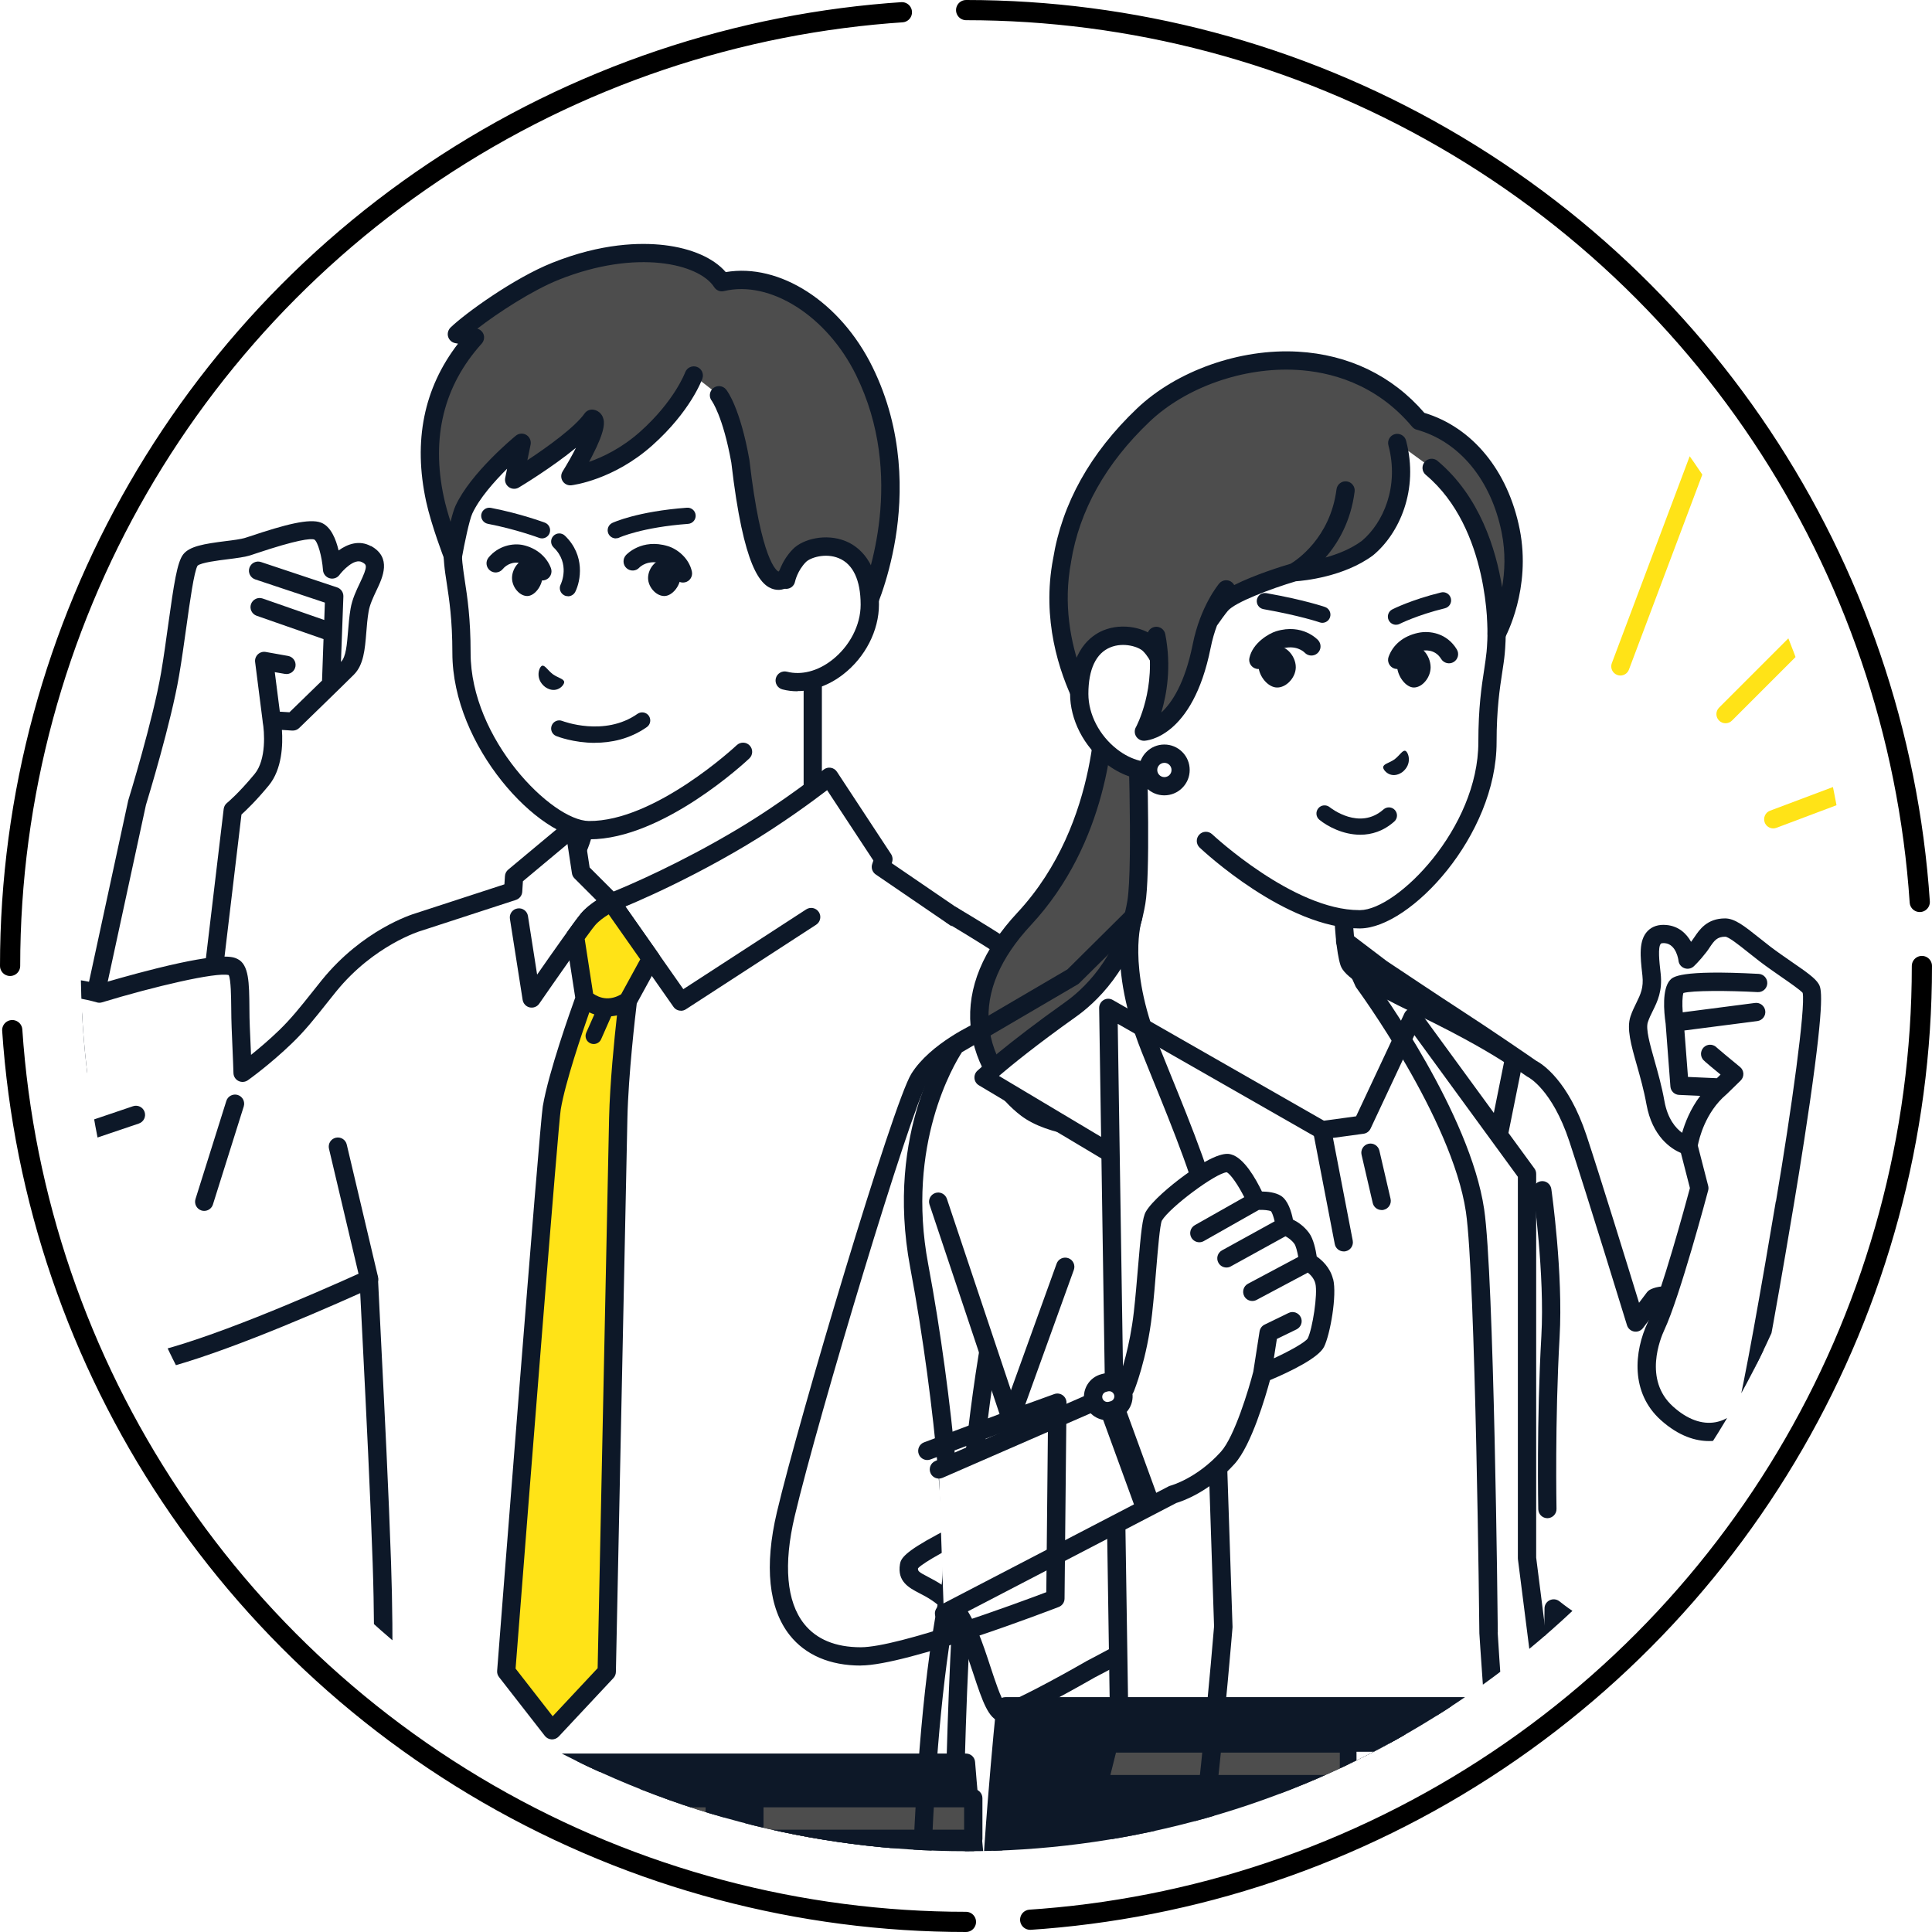 <?xml version="1.0" encoding="UTF-8"?>
<svg id="_レイヤー_7" data-name="レイヤー 7" xmlns="http://www.w3.org/2000/svg" xmlns:xlink="http://www.w3.org/1999/xlink" viewBox="0 0 287 287">
  <defs>
    <style>
      .cls-1 {
        fill: #fff;
      }

      .cls-2 {
        fill: url(#_新規パターンスウォッチ_2);
      }

      .cls-3 {
        fill: #4d4d4d;
      }

      .cls-4 {
        stroke: #000;
        stroke-dasharray: 0 0 213.51 9.55;
        stroke-linecap: round;
        stroke-linejoin: round;
        stroke-width: 3px;
      }

      .cls-4, .cls-5 {
        fill: none;
      }

      .cls-6 {
        clip-path: url(#clippath);
      }

      .cls-7 {
        fill: #ffe317;
      }

      .cls-8 {
        fill: #0d1828;
      }
    </style>
    <clipPath id="clippath">
      <circle class="cls-5" cx="143.5" cy="143.5" r="131.5"/>
    </clipPath>
    <pattern id="_新規パターンスウォッチ_2" data-name="新規パターンスウォッチ 2" x="0" y="0" width="20" height="20" patternTransform="translate(-3418.49 -10207.68) rotate(-45) scale(.24)" patternUnits="userSpaceOnUse" viewBox="0 0 20 20">
      <g>
        <rect class="cls-5" width="20" height="20"/>
        <rect class="cls-1" x="19" y="19" width="22" height="22"/>
        <rect class="cls-1" x="-1" y="19" width="22" height="22"/>
        <rect class="cls-1" x="-21" y="19" width="22" height="22"/>
        <rect class="cls-1" x="19" y="-1" width="22" height="22"/>
        <g>
          <rect class="cls-1" x="-1" y="-1" width="22" height="22"/>
          <circle class="cls-7" cx="10" cy="10" r="3.5"/>
        </g>
        <rect class="cls-1" x="-21" y="-1" width="22" height="22"/>
        <rect class="cls-1" x="19" y="-21" width="22" height="22"/>
        <rect class="cls-1" x="-1" y="-21" width="22" height="22"/>
        <rect class="cls-1" x="-21" y="-21" width="22" height="22"/>
      </g>
    </pattern>
  </defs>
  <circle class="cls-1" cx="143.5" cy="143.5" r="131.5"/>
  <circle class="cls-4" cx="143.5" cy="143.5" r="142"/>
  <g class="cls-6">
    <g>
      <g id="man">
        <g>
          <g>
            <path class="cls-1" d="M54.45,82.32c-2.46-1.34-5.1,2.28-5.1,2.28,0,0-.36-5.01-2.15-5.7s-8.29,1.61-10.33,2.28c-2.04,.67-7.51,.65-8.58,2.01-1.07,1.36-1.81,9.86-3.02,16.97-1.21,7.11-4.9,19.08-4.9,19.08l-8.52,39.4,18.04,1.07,4.69-39.37s1.74-1.41,4.29-4.49c2.55-3.09,1.48-8.85,1.48-8.85l3.15,.2s6.51-6.3,8.12-7.91c1.61-1.61,1.21-5.1,1.81-8.65s4.13-6.61,1.01-8.32Z"/>
            <path class="cls-8" d="M55.1,81.13c-1.7-.93-3.43-.35-4.8,.64-.4-1.7-1.16-3.57-2.6-4.13-1.74-.67-5.34,.28-10.6,2.04-.25,.08-.46,.16-.65,.21-.62,.2-1.82,.36-2.99,.5-3.15,.4-5.29,.75-6.24,1.96-.9,1.15-1.38,4.34-2.22,10.37-.33,2.39-.67,4.86-1.07,7.21-1.18,6.94-4.82,18.79-4.86,18.91-.01,.04-.02,.07-.03,.11l-8.52,39.4c-.16,.73,.31,1.46,1.04,1.61,.73,.16,1.46-.31,1.61-1.04l8.51-39.34c.31-1.01,3.74-12.26,4.92-19.2,.41-2.39,.75-4.88,1.09-7.29,.51-3.66,1.14-8.21,1.66-9.06,.52-.46,3.07-.78,4.45-.95,1.35-.17,2.62-.33,3.49-.62,.19-.06,.41-.14,.66-.22,6.21-2.08,8.19-2.28,8.74-2.09,.51,.28,1.15,2.53,1.29,4.54,.04,.57,.43,1.05,.98,1.21,.55,.16,1.14-.04,1.47-.5,.41-.56,2.19-2.52,3.35-1.89,.69,.37,.92,.5-.31,3.08-.54,1.13-1.15,2.41-1.39,3.82-.2,1.18-.29,2.32-.38,3.41-.16,1.93-.3,3.76-1.05,4.51,0,0,0,0,0,0l.36-9.73c.02-.6-.36-1.15-.93-1.34l-11.31-3.77c-.71-.24-1.48,.15-1.72,.86-.24,.71,.15,1.48,.86,1.72l10.35,3.45-.09,2.58-9.15-3.19c-.71-.25-1.48,.13-1.73,.83-.25,.71,.13,1.48,.83,1.73l9.94,3.47-.22,6.16c-1.84,1.79-3.95,3.84-4.84,4.71l-1.43-.09-.75-5.87,1.5,.26c.74,.13,1.44-.36,1.57-1.1,.13-.74-.36-1.44-1.1-1.57l-3.31-.59c-.43-.08-.86,.06-1.17,.35-.31,.3-.47,.73-.41,1.15l1.12,8.81s0,.02,0,.02c0,.02,0,.04,0,.05,.27,1.43,.57,5.61-1.19,7.74-2.41,2.92-4.08,4.29-4.1,4.3-.28,.22-.45,.54-.5,.9l-4.69,39.37c-.09,.74,.44,1.42,1.19,1.51,.05,0,.11,0,.16,0,.68,0,1.26-.51,1.35-1.2l4.63-38.85c.69-.62,2.16-2.02,4.05-4.31,2.01-2.43,2.11-6.12,1.96-8.26l1.53,.1c.38,.02,.76-.11,1.03-.38,.27-.26,6.53-6.33,8.13-7.93,1.45-1.45,1.64-3.76,1.84-6.21,.08-1.04,.17-2.11,.35-3.18,.18-1.04,.68-2.09,1.16-3.11,.93-1.95,2.33-4.9-.84-6.63Z"/>
          </g>
          <g>
            <path class="cls-1" d="M131.7,135.71c-4.82-2.33-10.97-7.77-10.97-14.83v-28.63l-16.87,14.22-16.87,10.33v4.08c0,7.05-6.14,12.5-10.97,14.83-9.89,4.78-13.89,11.01-13.89,11.01l29.22,16.32h25.01l29.22-16.32s-4-6.23-13.89-11.01Z"/>
            <path class="cls-8" d="M116.37,164.39c-.48,0-.94-.25-1.19-.7-.37-.65-.13-1.48,.52-1.85l27.86-15.55c-1.62-1.96-5.57-6.04-12.45-9.36-5.84-2.82-11.73-8.88-11.73-16.05v-25.71l-14.64,12.34c-.05,.04-.11,.08-.17,.12l-16.23,9.93v3.32c0,7.17-5.89,13.23-11.73,16.05-6.92,3.34-10.84,7.41-12.46,9.36l27.86,15.56c.65,.37,.89,1.19,.52,1.85-.37,.65-1.19,.89-1.85,.52l-29.22-16.32c-.33-.18-.56-.49-.66-.86-.09-.36-.03-.75,.17-1.06,.17-.27,4.32-6.61,14.44-11.5,3.79-1.83,10.2-6.75,10.2-13.6v-4.08c0-.47,.25-.91,.65-1.16l16.79-10.27,16.8-14.15c.4-.34,.97-.42,1.45-.19,.48,.22,.79,.7,.79,1.23v28.63c0,6.85,6.41,11.77,10.2,13.6,10.12,4.89,14.27,11.23,14.44,11.5,.2,.32,.27,.7,.17,1.06-.09,.36-.33,.67-.66,.86l-29.22,16.32c-.21,.12-.44,.17-.66,.17Z"/>
          </g>
          <g>
            <path class="cls-1" d="M152.89,143.84l-22.03-15.05c.25-.74,.38-1.14,.38-1.14l-8.04-12.23s-5.84,4.7-13.04,8.99c-10.51,6.27-19.34,9.64-19.34,9.64l-4.52-4.52-1.02-6.72-3.56,2.97-5.36,4.47-.13,2.15s0,0,0,0l-14.09,4.59s-7.29,2.1-13.28,9.48c-2.22,2.73-4.03,5.23-6.44,7.56-3.19,3.08-6.39,5.37-6.39,5.37,0,0-.04-1.72-.27-6.75-.17-3.76,.2-8.33-1.07-8.94-2.73-1.32-19.94,3.93-19.94,3.93,0,0-4.58-1.34-6.91-.72-2.33,.63-4.9,18.85-4.9,20.75s2.24,3.04,2.24,3.04c0,0-1.25,19.49-.36,24.23,.89,4.74,4.92,10.18,17.35,7.49,8.88-1.92,24.46-8.68,32.62-12.38,.59,12.09,1.48,28.57,1.95,42.13,.48,14.03,0,24.85,0,24.85l4.65,16.13h80.42s.08-46.98,5.81-76.65c2.13-11.04,9.49-10.43,12.06-21.73,4.83-21.26-6.76-30.95-6.76-30.95Z"/>
            <path class="cls-8" d="M141.78,274.52H61.37c-.61,0-1.14-.4-1.31-.98l-4.65-16.13c-.04-.14-.06-.29-.05-.44,0-.11,.47-10.94,0-24.75-.35-10.32-.95-22.26-1.48-32.8-.13-2.54-.25-5-.37-7.32-8.7,3.9-22.73,9.85-31.07,11.65-6.16,1.33-10.99,.87-14.37-1.37-3.06-2.03-4.19-5.04-4.6-7.2-.82-4.35,.06-19.98,.29-23.77-.89-.65-2.19-1.91-2.19-3.76,0-1.11,.67-6.26,1.6-11.11,1.98-10.33,3.43-10.72,4.3-10.95,2.27-.61,5.98,.27,7.25,.61,1.16-.35,4.8-1.42,8.64-2.37,9.76-2.41,11.27-1.69,11.91-1.38,1.72,.83,1.75,3.54,1.78,7.3,0,.94,.02,1.9,.06,2.81,.08,1.76,.14,3.12,.18,4.14,1.16-.93,2.68-2.21,4.19-3.67,1.78-1.72,3.26-3.59,4.83-5.56,.49-.61,.98-1.24,1.5-1.88,6.07-7.48,13.36-9.75,13.93-9.92l13.19-4.3,.08-1.23c.02-.37,.2-.72,.49-.96l8.92-7.44c.38-.31,.89-.4,1.35-.23,.46,.17,.79,.58,.86,1.07l.96,6.28,3.57,3.57c2.4-.98,9.84-4.16,18.31-9.21,7.03-4.19,12.83-8.84,12.88-8.89,.3-.24,.68-.34,1.06-.28,.38,.06,.71,.28,.92,.6l8.04,12.23c.23,.35,.28,.78,.16,1.17,0,0-.02,.06-.06,.18l21.18,14.47s.07,.05,.1,.08c.13,.11,3.16,2.68,5.56,7.98,2.18,4.82,4.23,12.95,1.66,24.31-1.35,5.96-3.95,8.79-6.47,11.53-2.35,2.56-4.58,4.98-5.58,10.16-5.64,29.21-5.79,75.92-5.79,76.39,0,.75-.61,1.36-1.36,1.36Zm-79.4-2.72h78.05c.07-7.94,.68-48.91,5.83-75.55,1.15-5.93,3.74-8.76,6.25-11.48,2.38-2.59,4.63-5.03,5.82-10.29,4.45-19.59-5.54-28.92-6.27-29.57l-21.97-15.01c-.5-.34-.72-.98-.52-1.56,.07-.2,.12-.37,.17-.51l-6.87-10.45c-2.09,1.6-6.71,5.02-12.02,8.19-10.49,6.26-19.46,9.71-19.55,9.74-.5,.19-1.07,.07-1.44-.31l-4.52-4.52c-.2-.2-.34-.47-.38-.76l-.66-4.34-6.62,5.53-.1,1.56c-.03,.56-.41,1.03-.93,1.21l-14.09,4.59s-.03,0-.04,.01c-.07,.02-6.98,2.1-12.6,9.03-.51,.63-1,1.25-1.48,1.85-1.62,2.04-3.15,3.98-5.07,5.82-3.22,3.11-6.41,5.4-6.55,5.49-.41,.29-.95,.33-1.39,.11-.45-.22-.74-.68-.75-1.18,0-.02-.05-1.78-.27-6.73-.04-.95-.05-1.94-.06-2.9-.02-1.69-.04-4.2-.37-4.92-1.87-.47-11.1,1.7-18.83,4.05-.25,.08-.52,.08-.78,0-1.57-.46-4.5-1.04-5.99-.75-.26,.36-1.27,2.15-2.65,9.57-.87,4.68-1.42,9.14-1.42,9.91,0,.89,1.18,1.67,1.49,1.83,.48,.25,.77,.76,.74,1.3-.01,.19-1.23,19.38-.38,23.89,.31,1.65,1.16,3.93,3.43,5.44,2.74,1.82,6.88,2.15,12.29,.98,8.71-1.88,24-8.51,32.35-12.29,.41-.19,.88-.16,1.27,.08,.38,.23,.63,.64,.65,1.09,.14,2.89,.3,6.02,.46,9.31,.53,10.55,1.13,22.51,1.48,32.85,.44,12.83,.07,23.11,0,24.74l4.3,14.93ZM8.43,148.1h0Z"/>
          </g>
          <g>
            <path class="cls-8" d="M57.76,261.84l2.35,53.24h88.73s-4.26-39.44-5.34-53.24H57.76Z"/>
            <path class="cls-8" d="M148.84,316.44c-.68,0-1.27-.52-1.35-1.21-.04-.38-4.04-37.37-5.24-52.03H59.18l2.29,51.83c.03,.75-.55,1.38-1.3,1.42-.75,.03-1.38-.55-1.42-1.3l-2.35-53.24c-.02-.37,.12-.73,.38-1,.26-.27,.61-.42,.98-.42h85.74c.71,0,1.3,.55,1.35,1.25,1.06,13.63,5.29,52.81,5.33,53.2,.08,.75-.46,1.42-1.2,1.5-.05,0-.1,0-.15,0Z"/>
          </g>
          <path class="cls-8" d="M101.15,150.14c-.43,0-.85-.2-1.11-.58l-9.63-13.74c-.64,.39-1.46,.97-2.02,1.62-.98,1.16-6.32,8.81-8.29,11.66-.32,.46-.88,.67-1.42,.55-.54-.12-.95-.57-1.04-1.11l-1.89-12.04c-.12-.74,.39-1.44,1.13-1.55,.74-.12,1.44,.39,1.55,1.13l1.36,8.7c2.22-3.19,5.66-8.08,6.53-9.09,1.42-1.66,3.81-2.81,3.92-2.86,.6-.28,1.31-.09,1.69,.45l9.58,13.66,18.25-11.85c.63-.41,1.47-.23,1.88,.4,.41,.63,.23,1.47-.4,1.88l-19.35,12.56c-.23,.15-.48,.22-.74,.22Z"/>
          <g>
            <path class="cls-7" d="M81.97,164.58c.94-5.55,4.88-16.25,4.88-16.25h0l-1.42-9.18c.89-1.24,1.61-2.21,1.93-2.59,1.16-1.36,3.18-2.37,3.44-2.5l.05,.02,5.85,8.34-3.42,6.24h0s-1.27,10.21-1.43,17.45c-.16,7.24-1.71,82.25-1.71,82.25l-8.12,8.68-6.81-8.74s6.31-81,6.77-83.71Z"/>
            <path class="cls-8" d="M97.8,141.64l-5.85-8.34c-.17-.24-.42-.42-.7-.51l-.05-.02c-.33-.11-.69-.08-1.01,.07-.42,.2-2.56,1.29-3.87,2.84-.32,.38-.97,1.25-2,2.68-.21,.29-.29,.65-.24,1l1.37,8.83c-.68,1.89-3.96,11.07-4.82,16.16-.47,2.74-6.53,80.53-6.78,83.84-.03,.34,.07,.67,.28,.94l6.81,8.74c.24,.31,.61,.5,1.01,.52,.02,0,.04,0,.06,0,.37,0,.73-.16,.99-.43l8.12-8.68c.23-.24,.36-.57,.37-.9,.02-.75,1.55-75.09,1.71-82.25,.14-6.46,1.19-15.43,1.39-17.06l3.29-6.01c.25-.45,.22-1.01-.08-1.43Zm-7.32,24.44c-.15,6.84-1.56,75.05-1.7,81.73l-6.68,7.14-5.51-7.08c2.19-28.13,6.36-80.98,6.71-83.07,.69-4.08,3.13-11.23,4.24-14.41,.23,.11,.48,.21,.75,.3l-1.2,2.71c-.27,.61,0,1.32,.62,1.59,.16,.07,.32,.1,.49,.1,.46,0,.91-.27,1.1-.72l1.5-3.4c.3-.03,.58-.07,.85-.13-.39,3.47-1.05,10.11-1.17,15.23Zm1.76-18.36c-.37,.22-1.19,.63-2.17,.58-.87-.04-1.58-.43-1.96-.7l-1.25-8.1c.97-1.34,1.37-1.86,1.54-2.05,.52-.61,1.32-1.19,2.02-1.62l4.69,6.68-2.85,5.21Z"/>
          </g>
          <g>
            <g>
              <rect class="cls-3" x="69.06" y="267.12" width="37.12" height="6.04"/>
              <path class="cls-8" d="M106.18,274.52h-37.12c-.75,0-1.36-.61-1.36-1.36v-6.04c0-.75,.61-1.36,1.36-1.36h37.12c.75,0,1.36,.61,1.36,1.36v6.04c0,.75-.61,1.36-1.36,1.36Zm-35.76-2.72h34.4v-3.32h-34.4v3.32Z"/>
            </g>
            <g>
              <rect class="cls-3" x="56.72" y="267.12" width="6.79" height="6.04"/>
              <path class="cls-8" d="M63.51,274.52h-6.79c-.75,0-1.36-.61-1.36-1.36v-6.04c0-.75,.61-1.36,1.36-1.36h6.79c.75,0,1.36,.61,1.36,1.36v6.04c0,.75-.61,1.36-1.36,1.36Zm-5.43-2.72h4.07v-3.32h-4.07v3.32Z"/>
            </g>
            <g>
              <rect class="cls-3" x="112.06" y="267.12" width="32.52" height="6.04"/>
              <path class="cls-8" d="M144.58,274.52h-32.52c-.75,0-1.36-.61-1.36-1.36v-6.04c0-.75,.61-1.36,1.36-1.36h32.52c.75,0,1.36,.61,1.36,1.36v6.04c0,.75-.61,1.36-1.36,1.36Zm-31.16-2.72h29.8v-3.32h-29.8v3.32Z"/>
            </g>
            <g>
              <path class="cls-1" d="M76.73,273.16h7.43v-6.04h-7.43c-1.16,0-2.17-.89-2.2-2.05-.04-1.2,.92-2.18,2.11-2.18h9.03c1.67,0,3.02,1.35,3.02,3.02v8.45c0,1.67-1.35,3.02-3.02,3.02h-9.03c-1.19,0-2.15-.98-2.11-2.18,.03-1.16,1.04-2.05,2.2-2.05Z"/>
              <path class="cls-8" d="M85.66,278.74h-9.03c-.95,0-1.83-.37-2.49-1.05-.66-.68-1.01-1.58-.98-2.52,.06-1.86,1.65-3.36,3.56-3.36h6.07v-3.32h-6.07c-1.91,0-3.5-1.51-3.56-3.37-.03-.95,.32-1.84,.98-2.52,.66-.68,1.54-1.05,2.49-1.05h9.03c2.41,0,4.38,1.96,4.38,4.38v8.45c0,2.41-1.96,4.38-4.38,4.38Zm-8.94-4.23c-.44,0-.83,.33-.84,.73,0,.28,.13,.46,.21,.55,.14,.15,.34,.23,.54,.23h9.03c.92,0,1.66-.74,1.66-1.66v-8.45c0-.92-.74-1.66-1.66-1.66h-9.03c-.21,0-.4,.08-.54,.23-.08,.09-.22,.27-.21,.55,.01,.4,.4,.73,.84,.73h7.43c.75,0,1.36,.61,1.36,1.36v6.04c0,.75-.61,1.36-1.36,1.36h-7.43Z"/>
            </g>
          </g>
          <g>
            <g>
              <g>
                <path class="cls-1" d="M98.37,43.16c-6.95-.09-15.49,2.74-20.53,8.03-10.64,11.17-11.07,26.42-10.49,32.53,.28,2.96,1.22,6.25,1.22,13.27,0,13.74,12.73,26.26,18.9,26.32,10.48,.11,22.93-11.64,22.93-11.64l10.34-15.59v-9.07s0-5.79-.05-11.92c-.08-9.11-2.85-31.67-22.31-31.92Z"/>
                <path class="cls-8" d="M87.61,124.67c-.05,0-.1,0-.16,0-7.44-.08-20.25-13.78-20.25-27.68,0-4.92-.47-7.95-.84-10.38-.15-.97-.29-1.88-.37-2.76-.32-3.37-1.29-20.83,10.86-33.59,5.67-5.96,14.9-8.54,21.53-8.45,8.86,.11,15.65,4.76,19.64,13.43,3.53,7.67,3.98,16.43,4.01,19.84,.05,6.07,.05,11.88,.05,11.93v9.07c0,.75-.61,1.36-1.36,1.36s-1.36-.61-1.36-1.36v-9.07c0-.06,0-5.85-.05-11.91-.03-3.23-.45-11.53-3.76-18.73-3.57-7.76-9.36-11.75-17.21-11.85-6.04-.08-14.42,2.24-19.53,7.61-11.34,11.91-10.42,28.3-10.12,31.46,.08,.8,.21,1.64,.35,2.61,.39,2.52,.87,5.67,.87,10.8,0,12.8,12.07,24.91,17.56,24.96,9.8,.1,21.86-11.15,21.98-11.27,.55-.51,1.41-.49,1.92,.06,.51,.55,.49,1.4-.06,1.92-.52,.49-12.85,12.01-23.72,12.01Z"/>
              </g>
              <g>
                <path class="cls-3" d="M107.23,41.92c-2.6-4.05-12.49-6.51-24.71-1.63-5.48,2.19-12.61,7.34-14.67,9.33l2.7,.51h0c-2.68,2.97-8.84,10.66-5.94,24.06,.76,3.49,2.65,8.38,2.65,8.38,0,0,.97-5.4,1.64-6.86,2.15-4.65,8.58-9.93,8.58-9.93l-1.13,5.45s9.06-5.43,11.59-9.03c1.83,.35-3.24,8.52-3.24,8.52,0,0,5.76-.67,11.25-5.57,5.49-4.9,7.08-9.39,7.08-9.39l3.76,2.93s1.83,2.3,3.17,9.81c2.68,23.21,6.97,16.98,6.97,16.98l3.78-.04v5.45s7.68-.06,7.68-.06c0,0,8.75-17.92-.04-35.76-4.56-9.26-13.52-15.02-21.14-13.18Z"/>
                <path class="cls-8" d="M120.74,92.27c-.36,0-.7-.14-.96-.39-.26-.25-.4-.6-.4-.96v-4.08s-1.83,.02-1.83,.02c-.58,.51-1.48,.95-2.55,.69-2-.5-4.54-3.09-6.36-18.82-1.24-6.9-2.89-9.16-2.9-9.18-.47-.59-.36-1.43,.22-1.9,.59-.47,1.45-.36,1.91,.22,.21,.26,2.09,2.79,3.45,10.42,0,.03,0,.06,.01,.08,1.74,15.05,4.08,16.43,4.31,16.53,.06-.03,.16-.12,.22-.19,.25-.39,.63-.56,1.09-.57l3.78-.04c.36,0,.71,.14,.97,.39,.26,.25,.4,.6,.4,.97v4.09s5.43-.04,5.43-.04c1.47-3.53,7.02-18.81-.37-33.81-4.31-8.76-12.74-14.11-19.61-12.46-.56,.14-1.15-.1-1.46-.59-2.21-3.44-11.45-5.74-23.07-1.1-3.99,1.6-9.05,4.91-12.11,7.27,.32,.09,.6,.29,.79,.58,.33,.51,.27,1.18-.14,1.64-5.65,6.26-7.54,13.96-5.62,22.86,.24,1.12,.61,2.4,.99,3.61,.24-.98,.5-1.86,.74-2.38,2.25-4.88,8.68-10.18,8.96-10.41,.45-.36,1.07-.41,1.56-.11,.49,.3,.74,.87,.63,1.44l-.48,2.32c3.02-1.99,7.07-4.92,8.5-6.95,.31-.44,.84-.65,1.37-.55,.59,.11,1.08,.5,1.32,1.05,.34,.78,.39,2.03-1.58,5.85-.15,.28-.3,.56-.44,.84,2.03-.71,4.84-2.04,7.56-4.46,5.13-4.57,6.69-8.79,6.71-8.83,.25-.7,1.03-1.07,1.74-.82,.7,.25,1.07,1.02,.82,1.73-.07,.2-1.77,4.88-7.46,9.95-5.75,5.12-11.75,5.88-12,5.91-.52,.06-1.02-.18-1.3-.62-.28-.44-.28-1,0-1.44,.73-1.18,1.42-2.4,1.98-3.51-3.6,2.96-8.22,5.74-8.49,5.9-.46,.28-1.05,.25-1.48-.06-.44-.31-.65-.85-.54-1.38l.28-1.35c-1.87,1.86-4.11,4.37-5.17,6.66-.44,.95-1.18,4.51-1.54,6.53-.11,.6-.6,1.05-1.21,1.11-.61,.06-1.18-.29-1.4-.86-.08-.2-1.94-5.03-2.71-8.58-1.94-8.97-.35-16.84,4.74-23.44l-.42-.08c-.5-.09-.9-.46-1.05-.94-.15-.49,0-1.01,.35-1.37,2.12-2.06,9.38-7.33,15.11-9.62,7.33-2.93,13.09-3.04,16.63-2.63,4.09,.48,7.36,1.93,9.15,4.01,7.99-1.37,17.03,4.41,21.79,14.08,4.7,9.54,4.46,19.07,3.44,25.39-1.11,6.83-3.3,11.38-3.4,11.57-.23,.46-.69,.76-1.21,.76l-7.68,.06s0,0-.01,0Z"/>
              </g>
              <g>
                <path class="cls-1" d="M118.76,82.53c-1.6,1.62-1.99,3.6-1.99,3.6l-.21,14.96c6.04,1.56,12.64-4.68,12.64-11.26,0-10.33-8.4-9.37-10.44-7.3Z"/>
                <path class="cls-8" d="M118.47,102.69c-.76,0-1.51-.09-2.24-.28-.73-.19-1.16-.93-.98-1.65,.19-.73,.93-1.16,1.65-.98,2.13,.55,4.56-.07,6.67-1.71,2.64-2.04,4.28-5.2,4.28-8.24,0-3.65-1.13-6.04-3.25-6.91-2.01-.83-4.24-.07-4.87,.56-1.28,1.29-1.62,2.89-1.62,2.9-.14,.74-.85,1.22-1.59,1.07-.74-.14-1.22-.86-1.07-1.59,.02-.1,.48-2.4,2.35-4.3,1.48-1.5,4.9-2.37,7.83-1.17,1.84,.76,4.94,2.99,4.94,9.42,0,3.86-2.04,7.84-5.33,10.38-2.09,1.62-4.47,2.47-6.77,2.47Z"/>
              </g>
            </g>
            <path class="cls-8" d="M83.81,101.31c-.04-.47-.86-.58-1.68-1.15-.79-.61-1.2-1.4-1.61-1.26-.43,.15-1.11,1.94,.47,3.16,1.64,1.13,2.86-.26,2.82-.76Z"/>
            <path class="cls-8" d="M84.37,88.57c-.18,0-.37-.04-.54-.13-.6-.3-.84-1.03-.54-1.62,.06-.12,1.46-3.09-1.05-5.5-.48-.46-.5-1.23-.03-1.71,.46-.48,1.23-.5,1.71-.03,3.05,2.93,2.34,6.73,1.54,8.33-.21,.42-.64,.67-1.08,.67Z"/>
            <path class="cls-8" d="M101.46,86.54c-.63,0-1.19-.44-1.33-1.07-.21-.99-1.23-1.6-1.7-1.74-2.17-.66-3.32,.45-3.45,.58-.5,.56-1.35,.59-1.91,.09-.56-.5-.59-1.37-.09-1.93,.09-.1,2.34-2.53,6.24-1.34,1.42,.43,3.14,1.8,3.56,3.77,.16,.73-.31,1.46-1.04,1.61-.1,.02-.19,.03-.29,.03Z"/>
            <path class="cls-8" d="M80.56,86.22c-.55,0-1.07-.34-1.27-.88-.46-1.22-1.68-1.61-2.18-1.72-.71-.16-1.77,.11-2.43,.92-.48,.58-1.33,.67-1.91,.19-.58-.48-.67-1.33-.19-1.91,1.43-1.74,3.6-2.18,5.12-1.85,1.95,.43,3.5,1.71,4.14,3.42,.26,.7-.09,1.49-.8,1.75-.16,.06-.32,.09-.48,.09Z"/>
            <path class="cls-8" d="M100.35,83.94c-.5-.52-1.14-.83-1.74-.84-.47-.01-.96,.2-1.38,.6-.59,.55-.96,1.38-.96,2.16,0,.71,.34,1.47,.91,2.01,.45,.43,.97,.66,1.48,.67,.02,0,.04,0,.05,0,1.12-.02,2.29-1.41,2.38-2.81,.04-.59-.24-1.25-.75-1.78Z"/>
            <path class="cls-8" d="M79.88,83.94c-.47-.52-1.07-.83-1.63-.84-.44-.01-.9,.2-1.29,.6-.55,.55-.9,1.38-.9,2.16,0,.71,.31,1.47,.85,2.01,.42,.43,.91,.66,1.39,.67,.02,0,.03,0,.05,0,1.05-.02,2.15-1.42,2.24-2.81,.03-.59-.23-1.25-.7-1.78Z"/>
            <path class="cls-8" d="M91.48,79.98c-.45,0-.89-.26-1.1-.7-.28-.6-.02-1.32,.58-1.6,.15-.07,3.7-1.71,11.09-2.26,.66-.05,1.24,.45,1.29,1.11,.05,.66-.45,1.24-1.11,1.29-6.88,.51-10.21,2.02-10.24,2.04-.16,.08-.34,.11-.51,.11Z"/>
            <path class="cls-8" d="M80.52,79.98c-.14,0-.29-.03-.43-.08-.03-.01-3.39-1.27-7.63-2.09-.65-.13-1.08-.76-.96-1.41,.13-.65,.76-1.08,1.41-.96,4.45,.86,7.88,2.15,8.03,2.2,.62,.24,.94,.93,.7,1.56-.18,.48-.64,.78-1.13,.78Z"/>
            <path class="cls-8" d="M88.37,110.35c-3.16,0-5.57-.94-5.74-1.01-.62-.25-.92-.95-.67-1.57,.25-.62,.95-.92,1.57-.67,.06,.02,6.25,2.4,11.17-1.06,.55-.38,1.3-.25,1.68,.29,.38,.55,.25,1.3-.29,1.68-2.57,1.8-5.35,2.33-7.71,2.33Z"/>
          </g>
          <path class="cls-8" d="M5.16,172.06c-.57,0-1.09-.36-1.29-.92-.24-.71,.14-1.48,.85-1.72l15.04-5.09c.71-.24,1.48,.14,1.72,.85,.24,.71-.14,1.48-.85,1.72l-15.04,5.09c-.14,.05-.29,.07-.44,.07Z"/>
          <path class="cls-8" d="M30.34,179.88c-.13,0-.27-.02-.41-.06-.72-.23-1.11-.99-.89-1.7l4.58-14.57c.22-.72,.99-1.11,1.7-.89,.72,.23,1.11,.99,.89,1.7l-4.58,14.57c-.18,.58-.72,.95-1.3,.95Z"/>
          <path class="cls-8" d="M54.84,191.37c-.62,0-1.17-.42-1.32-1.05l-4.65-19.68c-.17-.73,.28-1.46,1.01-1.63,.73-.17,1.46,.28,1.63,1.01l4.65,19.68c.17,.73-.28,1.46-1.01,1.63-.11,.02-.21,.04-.31,.04Z"/>
          <g>
            <path class="cls-1" d="M141.43,136.01l-2.06,42.52,11.52,34.43s-.33,2.22-.6,3.56c-.27,1.34,1.67,3.14,1.67,3.14l-7.38,7.15s-9.31,4.31-9.54,5.77c-.47,2.96,3.02,2.15,6.59,6.17,3.57,4.02,5.06,15.07,7.3,15.69,1.27,.36,13.06-6.44,13.06-6.44,0,0,9.5-4.94,12.25-6.8,7.15-4.83,8.45-8.71,8.45-13.16s-14.04-70.45-22.53-79.27c-3.83-3.98-18.72-12.77-18.72-12.77Z"/>
            <path class="cls-8" d="M149.03,255.83c-.21,0-.35-.04-.48-.08-1.71-.48-2.54-2.8-3.99-7.21-1.09-3.3-2.31-7.04-3.96-8.9-1.44-1.63-2.88-2.38-4.04-2.98-1.54-.8-3.29-1.72-2.87-4.3,.13-.83,.66-1.79,5.56-4.41,1.98-1.06,3.91-1.98,4.54-2.28l6.28-6.08c-.67-.86-1.37-2.11-1.12-3.35,.2-1,.44-2.52,.54-3.18l-11.41-34.12c-.24-.71,.15-1.48,.86-1.72,.71-.24,1.48,.15,1.72,.86l11.52,34.43c.07,.2,.09,.42,.06,.63-.01,.09-.34,2.27-.61,3.63-.03,.32,.61,1.27,1.27,1.88,.27,.25,.43,.61,.43,.98,0,.37-.14,.73-.41,.99l-7.38,7.15c-.11,.11-.24,.19-.37,.26-3.7,1.71-8,4.05-8.8,4.94-.04,.42,.11,.56,1.48,1.27,1.28,.67,3.04,1.58,4.81,3.59,2.01,2.27,3.34,6.3,4.5,9.85,.65,1.96,1.51,4.6,2.11,5.34,1.61-.48,7.3-3.48,12.04-6.21,.02,0,.03-.02,.05-.03,.09-.05,9.46-4.93,12.12-6.72,6.57-4.43,7.86-7.77,7.86-12.03,0-1.96-3.4-19.21-8.04-37.66-5.63-22.38-10.78-37.2-14.11-40.67-3.66-3.8-18.28-12.46-18.43-12.55-.65-.38-.86-1.21-.48-1.86,.38-.65,1.21-.86,1.86-.48,.61,.36,15.09,8.94,19.01,13,4.75,4.93,10.67,25.5,14.79,41.89,4.64,18.41,8.12,35.94,8.12,38.33,0,4.91-1.54,9.21-9.05,14.28-2.74,1.85-11.7,6.52-12.36,6.86-.3,.17-3.13,1.8-6.07,3.36-5.22,2.78-6.79,3.27-7.53,3.27Zm-.04-2.73h0Zm-12.71-20.03s0,0,0,0h0Z"/>
          </g>
        </g>
      </g>
      <g id="sub">
        <path class="cls-7" d="M14.67,72.29c-.35,0-.7-.13-.96-.4L-18.38,39.8c-.53-.53-.53-1.39,0-1.92,.53-.53,1.39-.53,1.92,0L15.63,69.98c.53,.53,.53,1.39,0,1.92-.27,.27-.61,.4-.96,.4Z"/>
        <path class="cls-7" d="M7.58,87.92c-.16,0-.32-.03-.48-.09l-34.23-12.88c-.7-.26-1.06-1.05-.79-1.75,.26-.7,1.05-1.06,1.75-.79l34.23,12.88c.7,.26,1.06,1.05,.79,1.75-.2,.54-.72,.88-1.27,.88Z"/>
        <path class="cls-7" d="M30.29,65.21c-.55,0-1.07-.34-1.27-.88L16.14,30.1c-.26-.7,.09-1.49,.79-1.75,.7-.26,1.49,.09,1.75,.79l12.88,34.23c.26,.7-.09,1.49-.79,1.75-.16,.06-.32,.09-.48,.09Z"/>
      </g>
      <g id="sub-2" data-name="sub">
        <path class="cls-7" d="M256.33,107.44c-.35,0-.7-.13-.96-.4-.53-.53-.53-1.39,0-1.92l32.09-32.09c.53-.53,1.39-.53,1.92,0,.53,.53,.53,1.39,0,1.92l-32.09,32.09c-.27,.27-.61,.4-.96,.4Z"/>
        <path class="cls-7" d="M263.42,123.06c-.55,0-1.07-.34-1.27-.88-.26-.7,.09-1.49,.79-1.75l34.23-12.88c.7-.26,1.49,.09,1.75,.79,.26,.7-.09,1.49-.79,1.75l-34.23,12.88c-.16,.06-.32,.09-.48,.09Z"/>
        <path class="cls-7" d="M240.71,100.35c-.16,0-.32-.03-.48-.09-.7-.26-1.06-1.05-.79-1.75l12.88-34.23c.26-.7,1.05-1.06,1.75-.79,.7,.26,1.06,1.05,.79,1.75l-12.88,34.23c-.2,.54-.72,.88-1.27,.88Z"/>
      </g>
      <g>
        <g>
          <g>
            <path class="cls-3" d="M152.12,136.49c-12.85,13.8-3.89,24.95,.38,28.17,5.61,4.23,18.55,3.16,18.55,3.16l1.58-64.99h-8.52s1.09,19.61-11.99,33.65Z"/>
            <path class="cls-8" d="M167.46,169.31c-4.43,0-11.73-.51-15.77-3.56-3.13-2.36-6.98-7.27-7.51-13.34-.5-5.68,1.84-11.35,6.96-16.84,12.54-13.47,11.64-32.46,11.63-32.65-.02-.37,.11-.74,.37-1.01,.26-.27,.61-.42,.99-.42h8.52c.75,0,1.36,.61,1.36,1.36s-.61,1.36-1.36,1.36h-7.13c-.01,4.87-.97,20.96-12.38,33.22-4.57,4.91-6.67,9.87-6.24,14.75,.46,5.18,3.75,9.38,6.44,11.41,5.13,3.87,17.5,2.91,17.62,2.9,.75-.06,1.4,.5,1.46,1.24,.06,.75-.5,1.4-1.24,1.46-.18,.01-1.62,.13-3.7,.13Z"/>
          </g>
          <g>
            <path class="cls-1" d="M200.41,142.98c-.56-1.68-.89-5.92-.89-8.92v-4.08l-13.86-10.33-16.87-14.22s.9,23.25,0,28.63c-1.52,9.07-7.25,14.12-9.74,15.89-8.82,6.26-12.95,10.1-12.95,10.1l27.06,16.16,48.74-4,3.03-15.06s-4.06-2.92-13.95-7.7c-2.77-1.34-10-4.8-10.56-6.48Z"/>
            <path class="cls-8" d="M173.16,177.57c-.24,0-.48-.06-.69-.19l-27.06-16.16c-.37-.22-.61-.6-.65-1.02-.04-.43,.11-.85,.43-1.14,.17-.16,4.3-3.98,13.09-10.22,2.28-1.62,7.73-6.31,9.19-15.01,.87-5.18,0-28.12-.02-28.35-.02-.54,.28-1.04,.76-1.27,.48-.24,1.06-.16,1.47,.18l16.84,14.19,13.82,10.3c.34,.26,.55,.66,.55,1.09v4.08c0,3.25,.37,7.09,.81,8.46,.31,.51,1.99,1.91,9.7,5.63l.18,.09c9.88,4.77,13.99,7.69,14.15,7.82,.43,.31,.64,.85,.54,1.37l-3.03,15.06c-.15,.74-.86,1.21-1.6,1.06-.74-.15-1.21-.86-1.06-1.6l2.85-14.17c-1.55-1.01-5.67-3.54-13.03-7.09l-.18-.09c-7.64-3.69-10.54-5.57-11.08-7.18-.62-1.87-.96-6.21-.96-9.36v-3.4l-13.31-9.92s-.04-.03-.06-.05l-14.54-12.25c.21,6.54,.6,21.53-.13,25.84-1.63,9.7-7.74,14.96-10.3,16.77-5.8,4.12-9.58,7.2-11.44,8.79l25.46,15.2c.64,.38,.85,1.22,.47,1.86-.25,.43-.71,.66-1.17,.66Z"/>
          </g>
          <g>
            <g>
              <g>
                <g>
                  <path class="cls-1" d="M191.16,56.41c6.95-.09,15.49,2.74,20.53,8.03,10.64,11.17,11.07,26.42,10.49,32.53-.28,2.96-1.22,6.25-1.22,13.27,0,13.74-12.73,26.26-18.9,26.32-10.48,.11-22.93-11.64-22.93-11.64l-10.34-15.59v-9.07s0-5.79,.05-11.92c.08-9.11,2.85-31.67,22.31-31.92Z"/>
                  <path class="cls-8" d="M201.91,137.92c.05,0,.1,0,.16,0,7.44-.08,20.25-13.78,20.25-27.68,0-4.92,.47-7.95,.84-10.38,.15-.97,.29-1.88,.37-2.76,.32-3.37,1.29-20.83-10.86-33.59-5.58-5.86-14.6-8.45-21.21-8.45-.11,0-.21,0-.32,0-8.86,.11-15.65,4.76-19.64,13.43-3.53,7.67-3.98,16.43-4.01,19.84-.05,6.07-.05,11.87-.05,11.93v9.07c0,.75,.61,1.36,1.36,1.36s1.36-.61,1.36-1.36v-9.07c0-.06,0-5.85,.05-11.91,.03-3.23,.45-11.53,3.76-18.73,3.57-7.76,9.36-11.75,17.21-11.85,.1,0,.2,0,.3,0,6.02,0,14.21,2.33,19.23,7.61,11.34,11.91,10.42,28.3,10.12,31.46-.08,.8-.21,1.64-.35,2.6-.39,2.52-.87,5.67-.87,10.8,0,12.8-12.07,24.91-17.56,24.96-.04,0-.09,0-.13,0-9.78,0-21.73-11.16-21.85-11.27-.55-.51-1.41-.49-1.92,.06-.51,.55-.49,1.4,.06,1.92,.52,.49,12.85,12.01,23.72,12.01Z"/>
                </g>
                <path class="cls-3" d="M169.83,61.68c9.48-9.02,29.55-12.83,40.99,.85,6.8,1.88,11.94,8.03,13.6,16.35,1.69,8.46-2.09,15.29-2.09,15.29,0,0,.52-16.14-9.66-24.66l-5.1-3.71c1.72,6.46-.66,12.48-4.41,15.6-4.41,3.28-10.89,3.59-10.89,3.59,0,0-9.09,2.67-10.92,4.88-1.83,2.21-5.54,8.16-5.54,8.16h-3.52s-8.77,10.42-8.77,10.42c0,0-8.42-11.18-5.73-25.22,1.16-7.16,4.79-14.65,12.05-21.56Z"/>
                <g>
                  <path class="cls-1" d="M170.76,95.79c1.6,1.62,1.99,3.6,1.99,3.6l.21,14.96c-6.04,1.56-12.64-4.68-12.64-11.26,0-10.33,8.4-9.37,10.44-7.3Z"/>
                  <path class="cls-8" d="M171.06,115.94c.76,0,1.51-.09,2.24-.28,.73-.19,1.16-.93,.98-1.65-.19-.73-.93-1.16-1.65-.98-2.13,.55-4.56-.07-6.67-1.71-2.64-2.04-4.28-5.2-4.28-8.24,0-3.65,1.13-6.04,3.25-6.91,2.01-.83,4.24-.07,4.87,.56,1.28,1.29,1.62,2.89,1.62,2.9,.14,.74,.86,1.22,1.59,1.07,.74-.14,1.22-.86,1.07-1.59-.02-.1-.48-2.4-2.35-4.3-1.48-1.5-4.9-2.37-7.83-1.17-1.84,.76-4.94,2.99-4.94,9.42,0,3.86,2.04,7.84,5.33,10.38,2.09,1.62,4.47,2.47,6.77,2.47Z"/>
                </g>
                <path class="cls-3" d="M171.77,94.46l10.38-6.91s-2.56,3-3.64,8.42c-2.5,12.48-8.58,12.7-8.58,12.7,0,0,3.42-6.1,1.83-14.21Z"/>
                <path class="cls-8" d="M168.75,108.01c.03-.06,3.15-5.81,1.69-13.29-.14-.74,.34-1.45,1.07-1.59,.74-.14,1.45,.34,1.59,1.07,.94,4.8,.23,8.92-.59,11.65,1.59-1.46,3.51-4.37,4.67-10.14,1.14-5.7,3.83-8.9,3.94-9.04,.49-.57,1.34-.64,1.91-.15,.13,.11,.24,.25,.31,.39,3.01-1.52,7.07-2.78,8.39-3.17,.79-.47,5.88-3.78,6.81-11.06,.1-.74,.78-1.27,1.52-1.17,.74,.1,1.27,.78,1.17,1.52-.57,4.47-2.48,7.66-4.33,9.79,1.78-.49,3.76-1.26,5.41-2.48,3.14-2.64,5.58-8.03,3.94-14.19-.19-.72,.24-1.47,.96-1.66,.72-.19,1.47,.24,1.66,.96,1.95,7.33-1.03,13.82-4.85,17-.02,.02-.04,.03-.06,.05-4.34,3.22-10.35,3.77-11.46,3.85-3.61,1.07-9.05,3.11-10.11,4.4-.45,.54-1.01,1.32-1.61,2.18-.36,.96-.69,2.07-.94,3.32-2.68,13.38-9.57,13.78-9.86,13.79-.02,0-.03,0-.05,0-.47,0-.91-.25-1.16-.65-.26-.42-.27-.94-.03-1.37Z"/>
                <path class="cls-8" d="M156.44,83c1.33-8.21,5.52-15.71,12.45-22.31,5.91-5.62,15.29-8.94,23.91-8.45,7.54,.43,14.03,3.57,18.79,9.09,7.15,2.16,12.42,8.58,14.16,17.28,1.76,8.84-2.07,15.92-2.23,16.21-.3,.55-.94,.82-1.55,.65-.6-.17-1.02-.73-1-1.35,0-.16,.37-15.59-9.17-23.58-.58-.48-.65-1.34-.17-1.91,.48-.57,1.34-.65,1.91-.17,6.28,5.26,8.69,13.13,9.6,18.79,.4-2.32,.54-5.11-.06-8.11-1.56-7.83-6.28-13.55-12.63-15.31-.27-.07-.5-.23-.68-.44-5.42-6.48-12.31-8.17-17.13-8.44-7.91-.45-16.49,2.57-21.88,7.7-6.5,6.19-10.42,13.18-11.65,20.79,0,.01,0,.03,0,.04-1.2,6.29-.05,12.01,1.5,16.31-.66,1.44-.9,3.05-.98,4.73-2.3-4.71-4.91-12.51-3.19-21.53Z"/>
              </g>
              <g>
                <path class="cls-1" d="M175.38,114.38c0,1.33-1.08,2.41-2.42,2.41-1.33,0-2.41-1.08-2.41-2.42,0-1.33,1.08-2.41,2.42-2.41,1.33,0,2.41,1.08,2.41,2.42Z"/>
                <path class="cls-8" d="M172.96,118.15c-2.08,0-3.77-1.7-3.77-3.78,0-2.08,1.69-3.77,3.77-3.77h0c1.01,0,1.95,.39,2.67,1.11,.71,.71,1.1,1.66,1.1,2.67h0c0,1.01-.39,1.95-1.11,2.67-.71,.71-1.66,1.1-2.67,1.1h0Zm-1.05-3.77c0,.58,.47,1.06,1.06,1.06h0c.28,0,.55-.11,.75-.31,.2-.2,.31-.46,.31-.75h0c0-.28-.11-.55-.31-.75-.2-.2-.46-.31-.75-.31h0c-.58,0-1.06,.47-1.06,1.06Z"/>
              </g>
            </g>
            <path class="cls-8" d="M205.48,113.95c.04-.48,.86-.58,1.68-1.15,.79-.61,1.2-1.41,1.61-1.26,.43,.15,1.11,1.94-.47,3.17-1.64,1.13-2.87-.27-2.83-.76Z"/>
            <path class="cls-8" d="M196.44,92.52c-.13,0-.27-.02-.4-.07-.05-.02-2.9-.99-8.35-1.96-.66-.12-1.09-.74-.98-1.4,.12-.66,.74-1.09,1.4-.98,5.69,1.01,8.6,2.02,8.72,2.06,.63,.22,.96,.91,.74,1.54-.17,.5-.64,.81-1.14,.81Z"/>
            <path class="cls-8" d="M207.38,92.81c-.44,0-.86-.24-1.08-.66-.3-.59-.07-1.32,.52-1.62,.11-.06,2.82-1.43,7.25-2.52,.65-.16,1.3,.24,1.46,.89,.16,.65-.24,1.3-.89,1.46-4.13,1.01-6.7,2.31-6.72,2.32-.18,.09-.36,.13-.55,.13Z"/>
            <path class="cls-8" d="M186.93,99.38c-.09,0-.19,0-.29-.03-.73-.16-1.2-.88-1.04-1.61,.48-2.23,2.89-3.64,3.98-3.97,3.9-1.19,6.15,1.24,6.24,1.34,.5,.56,.46,1.42-.1,1.92-.55,.5-1.4,.46-1.91-.08-.14-.14-1.29-1.23-3.45-.58-.64,.2-1.93,1.08-2.12,1.94-.14,.64-.7,1.07-1.33,1.07Z"/>
            <path class="cls-8" d="M207.55,99.38c-.15,0-.31-.03-.46-.08-.7-.26-1.07-1.04-.81-1.74,.66-1.81,2.2-3.07,4.34-3.54,1.75-.39,4.32,.02,5.79,2.45,.39,.64,.18,1.48-.46,1.87-.64,.39-1.48,.18-1.87-.46-.94-1.54-2.56-1.27-2.88-1.2-1.23,.27-2.03,.89-2.37,1.82-.2,.55-.72,.89-1.28,.89Z"/>
            <path class="cls-8" d="M187.81,96.96c.58-.59,1.31-.94,2-.95,.54-.01,1.1,.23,1.58,.67,.67,.62,1.1,1.55,1.1,2.43,0,.81-.39,1.65-1.05,2.27-.52,.48-1.12,.75-1.7,.75-.02,0-.04,0-.06,0-1.28-.02-2.64-1.59-2.74-3.17-.04-.66,.28-1.41,.86-2Z"/>
            <path class="cls-8" d="M208.3,96.96c.52-.59,1.18-.94,1.8-.95,.48-.01,.99,.23,1.42,.67,.61,.62,.99,1.55,1,2.43,0,.81-.34,1.65-.94,2.27-.46,.48-1.01,.74-1.53,.75-.02,0-.04,0-.05,0-1.15-.03-2.38-1.6-2.47-3.17-.04-.66,.25-1.41,.77-2Z"/>
            <path class="cls-8" d="M202.07,124c-2.53,0-4.83-1.21-6.07-2.22-.52-.42-.59-1.18-.17-1.7,.42-.52,1.18-.59,1.7-.17,.18,.14,4.41,3.49,7.99,.33,.5-.44,1.26-.4,1.7,.1,.44,.5,.4,1.26-.1,1.7-1.62,1.44-3.38,1.96-5.05,1.96Z"/>
          </g>
          <g>
            <polygon class="cls-1" points="209.85 151.12 202.37 167.07 196.4 167.88 164.64 149.73 166.52 273.32 232.15 273.32 226.83 231.47 226.83 174.38 209.85 151.12"/>
            <path class="cls-8" d="M232.15,274.67h-65.63c-.74,0-1.35-.6-1.36-1.34l-1.88-123.59c0-.49,.25-.94,.67-1.19,.42-.25,.94-.25,1.36,0l31.36,17.93,4.78-.65,7.17-15.28c.2-.43,.62-.73,1.1-.78,.48-.05,.94,.16,1.23,.55l16.99,23.26c.17,.23,.26,.51,.26,.8v57l5.3,41.76c.05,.39-.07,.78-.33,1.07-.26,.29-.63,.46-1.02,.46Zm-64.29-2.72h62.75l-5.12-40.32c0-.06-.01-.11-.01-.17v-56.64l-15.37-21.05-6.51,13.88c-.2,.42-.59,.71-1.05,.77l-5.96,.81c-.3,.04-.6-.02-.86-.17l-29.69-16.97,1.83,119.87Zm34.51-104.89h0Z"/>
          </g>
          <g>
            <g>
              <path class="cls-8" d="M149.36,253.47s-2.56,24.8-2.56,39.53c0,6.97,2.05,22.09,2.05,22.09h73.34s3.86-19.05,3.85-24.3c-.02-14.1-1.11-37.32-1.11-37.32h-75.57Z"/>
              <path class="cls-8" d="M222.19,316.44c-.09,0-.18,0-.27-.03-.74-.15-1.21-.87-1.06-1.6,.04-.19,3.83-18.97,3.83-24.03-.01-12.01-.82-30.88-1.05-35.96h-73.05c-.51,5.16-2.43,25.53-2.43,38.17,0,6.79,2.01,21.76,2.03,21.91,.1,.74-.42,1.43-1.16,1.53-.74,.1-1.43-.42-1.53-1.16-.08-.62-2.06-15.3-2.06-22.27,0-14.63,2.54-39.42,2.57-39.67,.07-.69,.65-1.22,1.35-1.22h75.57c.73,0,1.32,.57,1.36,1.29,.01,.23,1.09,23.41,1.11,37.38,0,5.33-3.72,23.79-3.88,24.57-.13,.64-.7,1.09-1.33,1.09Z"/>
            </g>
            <g>
              <polygon class="cls-3" points="163.21 265.03 226.76 265.03 226.76 258.99 164.72 258.99 163.21 265.03"/>
              <path class="cls-8" d="M226.76,266.39h-63.55c-.42,0-.81-.19-1.07-.52s-.35-.76-.25-1.17l1.51-6.04c.15-.6,.69-1.03,1.32-1.03h62.04c.75,0,1.36,.61,1.36,1.36v6.04c0,.36-.14,.71-.4,.96-.25,.25-.6,.4-.96,.4Zm-61.81-2.72h60.45v-3.32h-59.62l-.83,3.32Z"/>
            </g>
            <g>
              <rect class="cls-1" x="200.27" y="258.99" width="12.07" height="6.04" transform="translate(412.61 524.02) rotate(180)"/>
              <path class="cls-8" d="M212.34,266.27h-12.07c-.69,0-1.24-.56-1.24-1.24v-6.04c0-.69,.56-1.24,1.24-1.24h12.07c.69,0,1.24,.56,1.24,1.24v6.04c0,.69-.56,1.24-1.24,1.24Zm-10.83-2.49h9.59v-3.55h-9.59v3.55Z"/>
            </g>
          </g>
          <path class="cls-8" d="M205.24,179.75c-.62,0-1.18-.42-1.32-1.05l-1.66-7.16c-.17-.73,.29-1.46,1.02-1.63,.73-.17,1.46,.29,1.63,1.02l1.66,7.16c.17,.73-.29,1.46-1.02,1.63-.1,.02-.21,.04-.31,.04Z"/>
          <path class="cls-8" d="M199.61,185.9c-.64,0-1.21-.45-1.33-1.1l-3.21-16.66c-.14-.74,.34-1.45,1.08-1.59,.74-.14,1.45,.34,1.59,1.08l3.21,16.66c.14,.74-.34,1.45-1.08,1.59-.09,.02-.17,.02-.26,.02Z"/>
          <g>
            <path class="cls-2" d="M175.07,292.94c-4.69,9.75-7.94,7.67-15.02,7.95-14.15,.56-23.53,4.34-23.53,4.34,0,0-.67-44.92,4.64-69.25,1.03-4.72-.84-27.96-4.6-47.95-3.76-19.99,5.38-32.71,5.38-32.71l17.48-10.23,8.93-8.87s-2.49,6.9,2.52,19.51c2.85,7.18,8.7,20.74,8.85,25.26,.15,4.53,2.02,60.64,2.02,60.64,0,0-3.76,45.3-6.65,51.3Z"/>
            <path class="cls-8" d="M136.51,306.59c-.26,0-.53-.08-.75-.23-.37-.25-.6-.66-.61-1.11,0-.45-.61-45.36,4.67-69.56,.91-4.17-.66-26.4-4.61-47.41-3.82-20.32,5.22-33.21,5.61-33.75,.11-.15,.25-.28,.42-.38l17.33-10.15,8.81-8.74c.45-.45,1.15-.52,1.69-.18,.54,.34,.76,1.01,.55,1.61-.02,.06-2.22,6.67,2.5,18.55,.48,1.2,1.04,2.58,1.64,4.07,3.2,7.86,7.17,17.64,7.31,21.65l2.02,60.64c0,.05,0,.11,0,.16-.15,1.86-3.81,45.62-6.78,51.78-4.08,8.46-7.41,8.82-12.97,8.71-1.01-.02-2.06-.04-3.23,0-13.72,.55-22.99,4.2-23.08,4.24-.16,.07-.33,.1-.51,.1Zm6.37-150.26c-1.14,1.76-8.33,13.72-5,31.44,3.78,20.12,5.69,43.48,4.59,48.49-4.6,21.08-4.68,58.25-4.63,67.05,3.43-1.13,11.41-3.35,22.14-3.78,1.24-.05,2.38-.03,3.39-.01,4.77,.09,6.95,.13,10.47-7.18,2.28-4.73,5.47-38.15,6.51-50.74l-2.01-60.57c-.12-3.53-4.32-13.87-7.11-20.72-.61-1.49-1.17-2.88-1.65-4.09-2.88-7.25-3.36-12.71-3.21-16.16l-6.02,5.97c-.08,.08-.17,.15-.27,.21l-17.21,10.08Zm32.19,136.61h0Z"/>
          </g>
          <g>
            <path class="cls-2" d="M256.93,197.08c-7.73-6.53-11.18-4.29-11.18-4.29l-2.77,3.67s-5.96-19.44-8.57-27.33c-2.84-8.58-6.87-10.38-6.87-10.38,0,0-6.24-4.31-11.56-7.76-2.28-1.47-10.76-7.13-10.76-7.13l-5.39-4.1,2.78,6.17s14.35,19.43,16.5,33.86c1.48,9.91,2.02,62.72,2.02,62.72,0,0,3.13,51.12,6.97,56.66,3.73,5.37,7.18,4.13,7.18,4.13,0,0-.89-21.66-3.02-35.75-1.66-10.96-1.55-21.38-1.46-28.64,6.56,5.23,17.1,9.99,23.47-5.81,8-19.85,9.27-23.78,9.27-23.78,0,0,1.12-5.72-6.62-12.25Z"/>
            <path class="cls-8" d="M234.35,304.79c-1.64,0-4.51-.71-7.37-4.83-.64-.93-2.61-3.76-5.17-31.06-1.25-13.34-2.04-26.17-2.05-26.29,0-.02,0-.05,0-.07,0-.53-.56-52.82-2-62.53-2.07-13.92-16.11-33.06-16.25-33.25-.06-.08-.11-.16-.15-.25l-2.78-6.17c-.25-.57-.09-1.23,.39-1.62,.49-.39,1.17-.39,1.67-.02l5.36,4.07c.59,.4,8.54,5.69,10.71,7.09,4.96,3.21,10.78,7.22,11.51,7.73,.82,.43,4.74,2.87,7.47,11.12,2.02,6.11,6.09,19.28,7.79,24.82l1.17-1.55c.1-.13,.21-.23,.34-.32,.44-.28,4.53-2.58,12.79,4.39h0c8.25,6.96,7.13,13.28,7.07,13.55-.01,.05-.02,.1-.04,.16-.05,.16-1.37,4.21-9.31,23.88-2.56,6.35-6.06,10.14-10.39,11.28-3.84,1.01-8.3-.13-13.01-3.32-.06,6.82,.01,16.11,1.48,25.78,2.11,14,3.02,35.68,3.03,35.89,.02,.59-.34,1.13-.9,1.33-.06,.02-.57,.2-1.39,.2Zm-11.87-62.31c1.25,20.4,4.07,52.1,6.73,55.94,1.91,2.75,3.62,3.48,4.65,3.64-.23-4.91-1.15-22.41-2.94-34.28-1.69-11.2-1.56-21.83-1.48-28.86,0-.52,.31-.99,.78-1.21,.47-.22,1.02-.16,1.43,.16,3.35,2.67,8.29,5.6,12.8,4.42,3.46-.91,6.35-4.17,8.57-9.67,7.23-17.93,8.97-22.89,9.21-23.6,.08-.62,.42-5.33-6.17-10.89-5.74-4.84-8.71-4.44-9.43-4.23l-2.56,3.38c-.31,.41-.82,.61-1.32,.52-.5-.09-.91-.45-1.06-.94-.06-.19-5.99-19.52-8.56-27.3-2.57-7.77-6.12-9.55-6.15-9.57-.08-.03-.13-.07-.2-.12-.06-.04-6.28-4.34-11.52-7.73-2.26-1.46-10.69-7.08-10.77-7.14-.02-.02-.05-.03-.07-.05l-1.14-.87,.53,1.18c1.32,1.81,14.55,20.18,16.66,34.35,1.47,9.85,2.01,60.26,2.03,62.87Zm41.06-33.14h0Z"/>
          </g>
          <path class="cls-8" d="M229.87,225.53c-.74,0-1.34-.59-1.36-1.33,0-.13-.26-13.15,.46-25.72,.52-9.14-1.19-21.35-1.21-21.47-.11-.74,.41-1.43,1.15-1.54,.74-.11,1.43,.41,1.54,1.15,.07,.51,1.77,12.59,1.23,22.01-.71,12.46-.46,25.38-.46,25.51,.02,.75-.58,1.37-1.33,1.39,0,0-.02,0-.03,0Z"/>
        </g>
        <g>
          <path class="cls-1" d="M259.3,209.91c-.94,1.81-5.85,5.28-11.67,.05-4.21-3.78-3.24-9.5-1.61-12.97,2.26-4.82,6.43-20.49,6.43-20.49l-1.61-6.26s-3.91-.83-4.92-6.44c-.99-5.5-3.17-10.1-2.41-12.39,.76-2.28,2.19-3.49,1.83-6.66s-.76-6.26,2.1-5.99c2.86,.27,3.24,3.79,3.24,3.79,0,0,.73-.67,1.71-1.94,.87-1.14,1.5-2.82,3.87-2.82,1.24,0,3.01,1.69,5.92,3.92,2.64,2.03,6.23,4.16,6.81,5.14,1.21,2.06-3.85,31.83-3.85,31.83,0,0-4.91,29.41-5.84,31.22Z"/>
          <path class="cls-8" d="M270.16,146.16c-.49-.83-1.72-1.71-4.05-3.31-1.05-.73-2.14-1.48-3.1-2.21-.63-.49-1.21-.95-1.74-1.37-2.15-1.71-3.56-2.84-5.01-2.84-2.68,0-3.81,1.68-4.55,2.78-.14,.21-.27,.4-.4,.57-.03,.04-.06,.08-.1,.13-.68-1.22-1.83-2.33-3.65-2.5-1.17-.11-2.11,.19-2.79,.88-1.38,1.4-1.1,3.85-.81,6.44l.02,.18c.2,1.82-.28,2.8-.89,4.05-.29,.59-.62,1.25-.88,2.03-.6,1.79,.08,4.21,.95,7.26,.49,1.74,1.05,3.72,1.42,5.79,.87,4.83,3.68,6.62,5.12,7.24l1.34,5.21c-.62,2.31-4.25,15.66-6.25,19.92-2.05,4.36-2.61,10.47,1.93,14.55,2.72,2.44,5.23,3.11,7.15,3.11,.54,0,1.03-.05,1.47-.13,2.57-.47,4.48-2.1,5.16-3.41,.96-1.86,4.82-24.67,5.98-31.62,.01-.07,1.28-7.55,2.38-15.18,2.29-15.87,1.67-16.94,1.3-17.57Zm-6.36,32.3c-1.85,11.07-5.03,29.19-5.72,30.83-.28,.51-1.41,1.64-3.23,1.98-2.03,.37-4.22-.43-6.32-2.33-4.44-3.99-1.85-10.18-1.29-11.38,2.29-4.87,6.34-20.08,6.51-20.72,.06-.22,.06-.46,0-.69l-1.54-5.98c.19-1,1.11-4.93,4.23-7.58,.01-.01,.02-.02,.03-.03,.01-.01,.03-.02,.04-.03l2.06-2.01c.28-.27,.42-.64,.41-1.03-.02-.39-.2-.75-.5-.99-1.49-1.22-3.16-2.61-3.44-2.87-.45-.48-1.19-.58-1.75-.21-.62,.42-.79,1.26-.38,1.88,.12,.18,.18,.28,2.68,2.33l-.55,.54-4.29-.19-.53-6.9,10.84-1.4c.74-.1,1.27-.78,1.17-1.52-.1-.74-.78-1.27-1.52-1.17l-10.74,1.39c-.09-1.24-.06-2.38,.1-2.87,1.35-.38,6.62-.37,11.03-.13,.75,.04,1.39-.53,1.43-1.28s-.53-1.39-1.28-1.43c-11.81-.63-12.77,.47-13.18,.94-1.17,1.33-.91,4.59-.64,6.45l.71,9.34c.05,.69,.61,1.22,1.29,1.25l3.14,.14c-1.49,1.98-2.28,4.06-2.69,5.49-.94-.68-2.15-2.05-2.63-4.72-.39-2.2-.97-4.24-1.48-6.05-.68-2.4-1.32-4.67-.98-5.67,.2-.6,.46-1.13,.74-1.69,.68-1.38,1.45-2.94,1.16-5.55l-.02-.18c-.17-1.49-.42-3.75,.05-4.23,.05-.06,.2-.09,.39-.09,.06,0,.13,0,.21,.01,1.71,.16,2.01,2.5,2.02,2.59,.05,.51,.39,.94,.87,1.12,.48,.18,1.02,.08,1.4-.27,.03-.03,.83-.76,1.88-2.12,.18-.23,.34-.47,.49-.7,.7-1.04,1.12-1.58,2.3-1.58,.49,0,2.06,1.24,3.32,2.25,.54,.43,1.13,.9,1.78,1.4,1.02,.78,2.13,1.55,3.21,2.3,1.2,.83,2.82,1.95,3.2,2.39,.44,2.16-1.65,17.33-3.97,30.98Z"/>
        </g>
        <g>
          <path class="cls-1" d="M194.33,187.47s-.28-2.57-.97-3.51c-1.04-1.41-2.52-1.81-2.52-1.81,0,0-.36-2.77-1.3-3.35-.94-.58-2.95-.4-2.95-.4,0,0-2.24-5.08-4.07-5.59-1.83-.51-9.79,5.54-11.13,7.87-.64,1.12-.92,8.32-1.61,14.4-.75,6.59-2.63,11.15-2.63,11.15l-27.69,12.07,.75,21.37,33.99-17.67s4.23-1.07,8.16-5.45c2.69-2.99,5.12-12.52,5.12-12.52,0,0,7.15-2.95,7.96-4.56,.8-1.61,1.74-7.15,1.25-9.12-.49-1.97-2.37-2.86-2.37-2.86Z"/>
          <path class="cls-8" d="M198.02,190c-.43-1.73-1.65-2.81-2.42-3.35-.15-1-.48-2.6-1.14-3.5-.77-1.04-1.71-1.65-2.39-1.98-.23-1.18-.74-2.88-1.8-3.54-.81-.5-1.97-.62-2.81-.63-.93-1.93-2.66-4.99-4.57-5.51-.48-.13-1.94-.54-6.91,3.09-2.1,1.53-4.86,3.86-5.76,5.41-.51,.89-.72,2.95-1.16,8.18-.18,2.12-.38,4.53-.63,6.74-.58,5.08-1.86,8.95-2.34,10.28l-27.16,11.85c-.69,.3-1,1.1-.7,1.79,.3,.69,1.1,1,1.79,.7l27.69-12.07c.32-.14,.58-.4,.71-.73,.08-.19,1.96-4.81,2.72-11.51,.25-2.25,.46-4.68,.63-6.82,.24-2.84,.53-6.38,.82-7.07,1.18-1.99,7.97-7.05,9.64-7.19,.57,.27,1.68,1.87,2.61,3.7l-7.35,4.16c-.65,.37-.88,1.2-.51,1.85,.25,.44,.71,.69,1.18,.69,.23,0,.46-.06,.67-.18l8.18-4.63c.67-.03,1.49,.05,1.8,.2,.17,.21,.38,.82,.54,1.5l-7.82,4.31c-.66,.36-.9,1.19-.53,1.85,.25,.45,.71,.7,1.19,.7,.22,0,.45-.05,.65-.17l8.11-4.47c.37,.19,.91,.54,1.33,1.12,.21,.28,.43,1.12,.58,1.95l-7.47,3.98c-.66,.35-.91,1.17-.56,1.84,.24,.46,.71,.72,1.2,.72,.22,0,.43-.05,.64-.16l7.61-4.05c.4,.32,.93,.86,1.12,1.62,.38,1.54-.43,6.75-1.14,8.16-.35,.54-2.46,1.76-5.03,2.95l.45-2.88,2.92-1.42c.67-.33,.96-1.14,.63-1.81s-1.14-.96-1.81-.63l-3.56,1.73c-.4,.19-.68,.57-.75,1.01l-.93,5.97c-.67,2.61-2.79,9.65-4.8,11.89-3.58,3.99-7.45,5.04-7.49,5.05-.1,.03-.2,.06-.29,.11l-33.99,17.67c-.67,.35-.92,1.17-.58,1.83,.24,.47,.72,.73,1.21,.73,.21,0,.43-.05,.63-.15l33.87-17.61c.88-.26,4.91-1.63,8.67-5.82,2.5-2.78,4.61-10.07,5.25-12.43,2.89-1.22,7.2-3.28,8.03-4.95,.9-1.8,1.95-7.68,1.35-10.06Z"/>
        </g>
        <g>
          <path class="cls-2" d="M145.62,153.15s-6.49,2.87-9.1,7.1-16.44,50.48-19.8,64.7c-3.35,14.22,1.81,21.12,11.13,21.12,6.71,0,28.92-8.6,28.92-8.6l.29-29.09-7.03,2.54,8.2-22.73-12.61-35.04Z"/>
          <path class="cls-8" d="M127.86,247.42c-4.56,0-8.21-1.56-10.55-4.52-3.13-3.95-3.79-10.27-1.9-18.27,3.28-13.92,17.22-60.66,19.96-65.1,2.8-4.53,9.43-7.5,9.71-7.63,.69-.3,1.49,0,1.79,.69,.3,.69,0,1.49-.69,1.79h0c-.06,.03-6.14,2.76-8.5,6.57-2.41,3.89-16.12,49.43-19.63,64.3-1.69,7.16-1.21,12.68,1.39,15.96,1.83,2.31,4.67,3.49,8.42,3.49,5.65,0,23.44-6.62,27.57-8.18l.26-26.21-5.19,1.88c-.5,.18-1.05,.06-1.42-.32-.37-.37-.5-.93-.32-1.42l8.2-22.73c.25-.71,1.03-1.07,1.74-.82,.71,.25,1.07,1.03,.82,1.74l-7.22,20.01,4.31-1.56c.42-.15,.88-.09,1.25,.17,.36,.26,.58,.68,.57,1.12l-.29,29.09c0,.56-.35,1.05-.87,1.25-.92,.35-22.52,8.69-29.41,8.69Z"/>
        </g>
        <path class="cls-8" d="M137.75,216.89c-.55,0-1.07-.34-1.27-.88-.26-.7,.09-1.49,.79-1.75l12.28-4.61c.7-.26,1.49,.09,1.75,.79,.26,.7-.09,1.49-.79,1.75l-12.28,4.61c-.16,.06-.32,.09-.48,.09Z"/>
        <g>
          <path class="cls-8" d="M170.38,225.2c-.75,0-1.46-.47-1.74-1.21l-5.58-15.3c-.35-.96,.14-2.02,1.1-2.37,.96-.35,2.02,.14,2.37,1.1l5.58,15.3c.35,.96-.14,2.02-1.1,2.37-.21,.08-.42,.11-.63,.11Z"/>
          <g>
            <path class="cls-1" d="M162.45,208.03h0c.29,1.14,1.45,1.82,2.59,1.52l.27-.07c1.14-.29,1.82-1.45,1.52-2.59h0c-.29-1.14-1.45-1.82-2.59-1.52l-.27,.07c-1.14,.29-1.82,1.45-1.52,2.59Z"/>
            <path class="cls-8" d="M164.5,210.98c-1.55,0-2.97-1.04-3.37-2.61h0c-.23-.9-.1-1.84,.37-2.64,.47-.8,1.23-1.37,2.13-1.6l.27-.07c.9-.23,1.84-.1,2.64,.37,.8,.47,1.37,1.23,1.6,2.13,.48,1.86-.64,3.76-2.5,4.24l-.27,.07c-.29,.08-.58,.11-.87,.11Zm-.74-3.29c.11,.41,.52,.65,.93,.55l.27-.07c.41-.11,.66-.52,.55-.93-.05-.2-.18-.36-.35-.47-.18-.1-.38-.13-.58-.08l-.27,.07c-.41,.11-.65,.52-.55,.93h0Z"/>
          </g>
        </g>
      </g>
    </g>
  </g>
</svg>